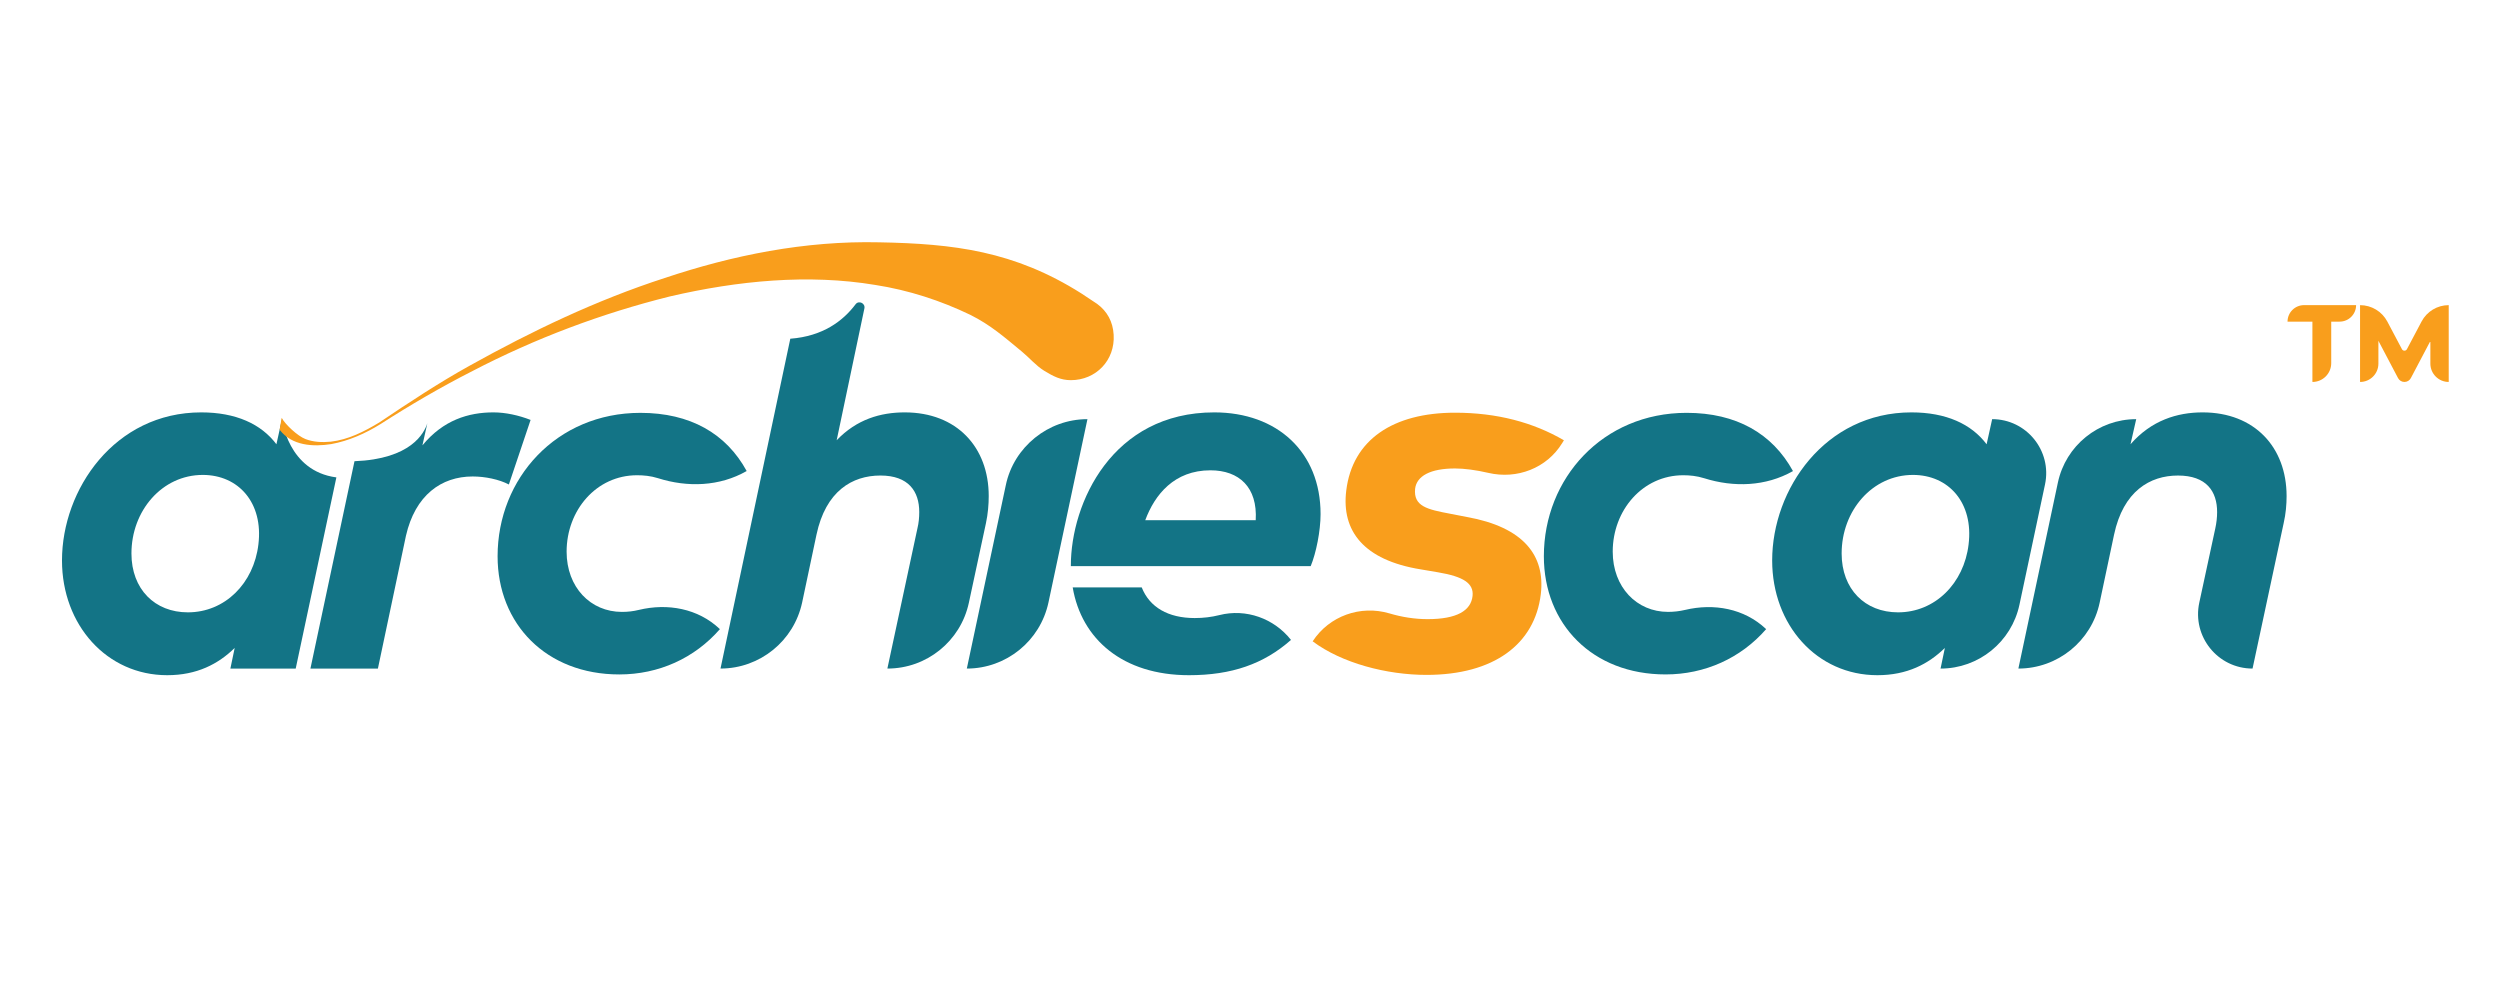 <?xml version="1.0" encoding="utf-8"?>
<!-- Generator: Adobe Illustrator 25.2.3, SVG Export Plug-In . SVG Version: 6.00 Build 0)  -->
<svg version="1.1" id="Layer_1" xmlns="http://www.w3.org/2000/svg" xmlns:xlink="http://www.w3.org/1999/xlink" x="0px" y="0px"
	 viewBox="0 0 1920 760" style="enable-background:new 0 0 1920 760;" xml:space="preserve">
<style type="text/css">
	.st0{fill:#F99E1C;}
	.st1{fill:#137486;}
</style>
<g>
	<path class="st0" d="M1756.82,247.03h19.11v46.32c7.98,0,14.45-6.47,14.45-14.45v-31.88h6.43c7,0,12.68-5.68,12.68-12.68h-39.99
		C1762.5,234.35,1756.82,240.03,1756.82,247.03z"/>
	<path class="st0" d="M1859.78,246.89l-11.26,21.28c-0.81,1.53-3.01,1.53-3.83,0l-11.22-21.21c-4.11-7.76-12.17-12.61-20.95-12.61
		v59c7.78,0,14.09-6.31,14.09-14.09v-17.53l15.09,28.65c0.96,1.82,2.85,2.96,4.91,2.96s3.95-1.14,4.91-2.96l15-28.47v17.34
		c0,7.78,6.31,14.09,14.09,14.09v-59C1871.88,234.35,1863.86,239.18,1859.78,246.89z"/>
</g>
<path class="st1" d="M216.55,321.91l-4.26,19.29c-11.71-15.62-31.24-24.49-57.73-24.49c-66.5,0-106.95,59.15-106.95,113.7
	c0,49.58,34.43,88.14,80.81,88.14c22.72,0,39.16-8.52,51.82-20.94l-3.31,15.86h50.17l31.24-146.83
	C221.04,361.79,216.55,321.91,216.55,321.91z M198.45,418.1c-3.55,29.93-25.67,52.18-54.19,52.18c-25.31,0-43.31-17.75-43.31-45.2
	c0-32.89,23.55-60.34,54.78-60.34C183.18,364.74,202.35,386.16,198.45,418.1z"/>
<path class="st1" d="M378.96,316.71c-19.17,0-38.57,5.91-54.54,25.32l3.79-17.04c-2.37,7.69-12.66,27.57-55.96,29.22l-33.84,159.26
	h51.82l21.54-101.99c7.1-31.11,27.09-45.55,51.23-45.55c9.59,0,20.35,2.25,27.81,6.16l16.69-49.58
	C398.48,318.95,388.19,316.71,378.96,316.71z"/>
<path class="st1" d="M489.23,364.99c4.97,0,10.42,0.47,16.09,2.25c22.72,7.22,47.33,6.39,68.03-5.44h0.12
	c-15.74-28.87-43.42-44.73-81.64-44.73c-64.48,0-109.68,50.28-109.68,110.15c0,52.06,37.38,90.75,93.46,90.75
	c30.29,0,57.73-12.42,77.26-34.78l-0.23-0.24c-16.56-15.62-39.87-19.87-61.99-14.55c-4.26,1.06-8.52,1.54-13.01,1.54
	c-24.14,0-42.48-18.93-42.48-46.26C435.16,391.84,457.99,364.99,489.23,364.99z"/>
<path class="st1" d="M694.85,316.71c-18.57,0-36.91,5.32-52.29,21.41l21.3-101.28c0.83-3.9-4.26-6.39-6.74-3.2
	c-9.59,12.77-25.08,24.61-50.17,26.5l-53.6,253.31c15.14,0,29.22-5.32,40.34-14.32c11.12-9,19.17-21.65,22.36-36.44l11.01-52.06
	c7.1-33.48,27.45-45.43,49.1-45.43s29.82,12.18,29.82,28.04c0,4.15-0.36,8.28-1.42,12.66L681.5,513.46
	c15.14,0,29.1-5.21,40.22-14.19c11.12-8.99,19.17-21.54,22.36-36.32l13.13-61.17c1.54-7.22,2.13-14.32,2.13-20.82
	C759.34,343.45,734.84,316.71,694.85,316.71z"/>
<path class="st0" d="M1126.55,397.04l-12.77-2.48c-17.63-3.31-28.28-5.68-26.98-19.17c1.18-9.82,11.71-15.61,30.64-15.61
	c6.94,0,16.04,1.15,25.57,3.38c22.02,5.17,44.93-3.57,56.75-22.86l1.33-2.17c-23.55-13.72-51.35-21.18-83.65-21.18
	c-47.44,0-78.8,20.71-83.53,59.87c-3.79,30.88,13.37,53.36,57.27,60.46l13.25,2.25c19.64,3.31,27.45,8.52,26.5,18.1
	c-1.18,11.36-12.07,17.87-34.55,17.87c-9.99,0-19.85-1.61-29.24-4.4c-22.31-6.62-46.3,1.95-59.02,21.43l0,0
	c22.36,16.8,57.03,25.79,87.43,25.79c51.82,0,83.17-23.66,87.79-61.99C1186.89,426.62,1170.08,404.85,1126.55,397.04z"/>
<g>
	<path class="st1" d="M1281.05,469.93c-24.02,0-42.48-18.93-42.48-46.26c0-31.83,22.95-58.68,54.19-58.68
		c4.93,0,10.4,0.51,16.01,2.28c22.78,7.18,47.3,6.35,68.09-5.4l0.14-0.08c-15.86-28.87-43.54-44.73-81.64-44.73
		c-64.48,0-109.68,50.28-109.68,110.15c0,52.06,37.27,90.75,93.46,90.75c30.17,0,57.73-12.42,77.26-34.78l-0.25-0.23
		c-16.6-15.61-39.91-19.82-62.08-14.52C1289.87,469.42,1285.51,469.93,1281.05,469.93z"/>
	<g>
		<path class="st1" d="M1529.98,321.91l-4.26,19.29c-11.71-15.62-31.24-24.49-57.74-24.49c-66.5,0-106.95,59.15-106.95,113.7
			c0,49.58,34.31,88.14,80.81,88.14c22.72,0,39.16-8.52,51.82-20.94l-3.31,15.86l0,0c29.25,0,54.51-20.46,60.59-49.07l19.63-92.36
			C1576.05,346.22,1556.37,321.91,1529.98,321.91L1529.98,321.91z M1511.88,418.1c-3.55,29.93-25.79,52.18-54.19,52.18
			c-25.32,0-43.31-17.75-43.31-45.2c0-32.89,23.55-60.34,54.78-60.34C1496.62,364.74,1515.79,386.16,1511.88,418.1z"/>
		<path class="st1" d="M1691.6,316.71c-19.52,0-39.4,6.16-55.37,24.49l4.38-19.29l0,0c-29.05,0-54.13,20.31-60.16,48.72
			l-30.34,142.83l0,0c30.14,0,56.17-21.09,62.42-50.58l11.06-52.24c7.1-33.48,27.57-45.43,49.1-45.43
			c21.88,0,30.05,12.18,30.05,28.04c0,4.15-0.47,8.28-1.42,12.66l-12.27,56.89c-5.62,26.06,14.24,50.66,40.9,50.66l0,0l23.9-111.69
			c1.65-7.22,2.25-14.32,2.25-20.82C1756.08,343.45,1731.47,316.71,1691.6,316.71z"/>
	</g>
</g>
<path class="st1" d="M794.81,336.23c-11.12,9-19.29,21.65-22.36,36.44l-29.93,140.79c15.14,0,29.22-5.32,40.34-14.32
	c11.12-9,19.17-21.65,22.36-36.44l29.93-140.79C820.01,321.91,805.93,327.24,794.81,336.23z"/>
<path class="st1" d="M991.48,491.45c-13.06-16.55-34.57-24.24-55.01-19.06c-6.07,1.54-12.36,2.27-18.93,2.27
	c-20.35,0-34.67-8.28-40.7-23.55h-53.01c6.74,39.75,38.46,67.44,89.33,67.44C945.93,518.55,970.66,509.91,991.48,491.45
	L991.48,491.45z M932.56,316.71c-78.32,0-110.15,69.45-110.15,117.84c0,0.11,0,0.11,0,0.24h184.21c4.14-9.94,7.58-26.98,7.58-39.99
	C1014.2,347.12,980.83,316.71,932.56,316.71z M964.39,399.53h-84.84c7.33-19.76,22.36-38.33,50.05-38.33
	C951.72,361.2,965.87,374.24,964.39,399.53C964.4,399.52,964.39,399.52,964.39,399.53z"/>
<path class="st0" d="M842.59,233.38l-12.16-8.06c-51.56-32.6-98.11-38.15-155.19-39.22c-57.26-1.31-112.57,9.97-164.79,27.42
	c-52.48,17-102.07,40.78-149.76,67.33c-23.88,13.25-46.73,28.38-69.29,43.54c-11.51,6.97-23.92,13.29-37.34,14.82
	c-6.63,0.63-13.43,0.36-19.55-2.05c-5.98-2.34-15.36-11.06-18.18-16.27l-1.57,9.15c9.38,12.45,26.12,13.17,39.55,11.04
	c13.61-2.48,26.28-8.16,37.9-15.36c22.96-14.77,46.44-28.44,70.67-40.77c48.18-25.09,99.35-44.28,151.56-57.28
	c52.28-12.15,106.47-17.41,157.85-8.82c25.64,3.98,50.22,12.04,72.8,22.9c15.76,7.86,26.1,17.04,39.83,28.37
	c5.79,4.78,10.71,10.76,17.11,14.68c6.91,4.23,12.64,7.17,20.37,7.17c19.29,0,34.08-15.27,32.89-34.9
	C854.69,247.05,850.36,239.1,842.59,233.38z"/>
</svg>
